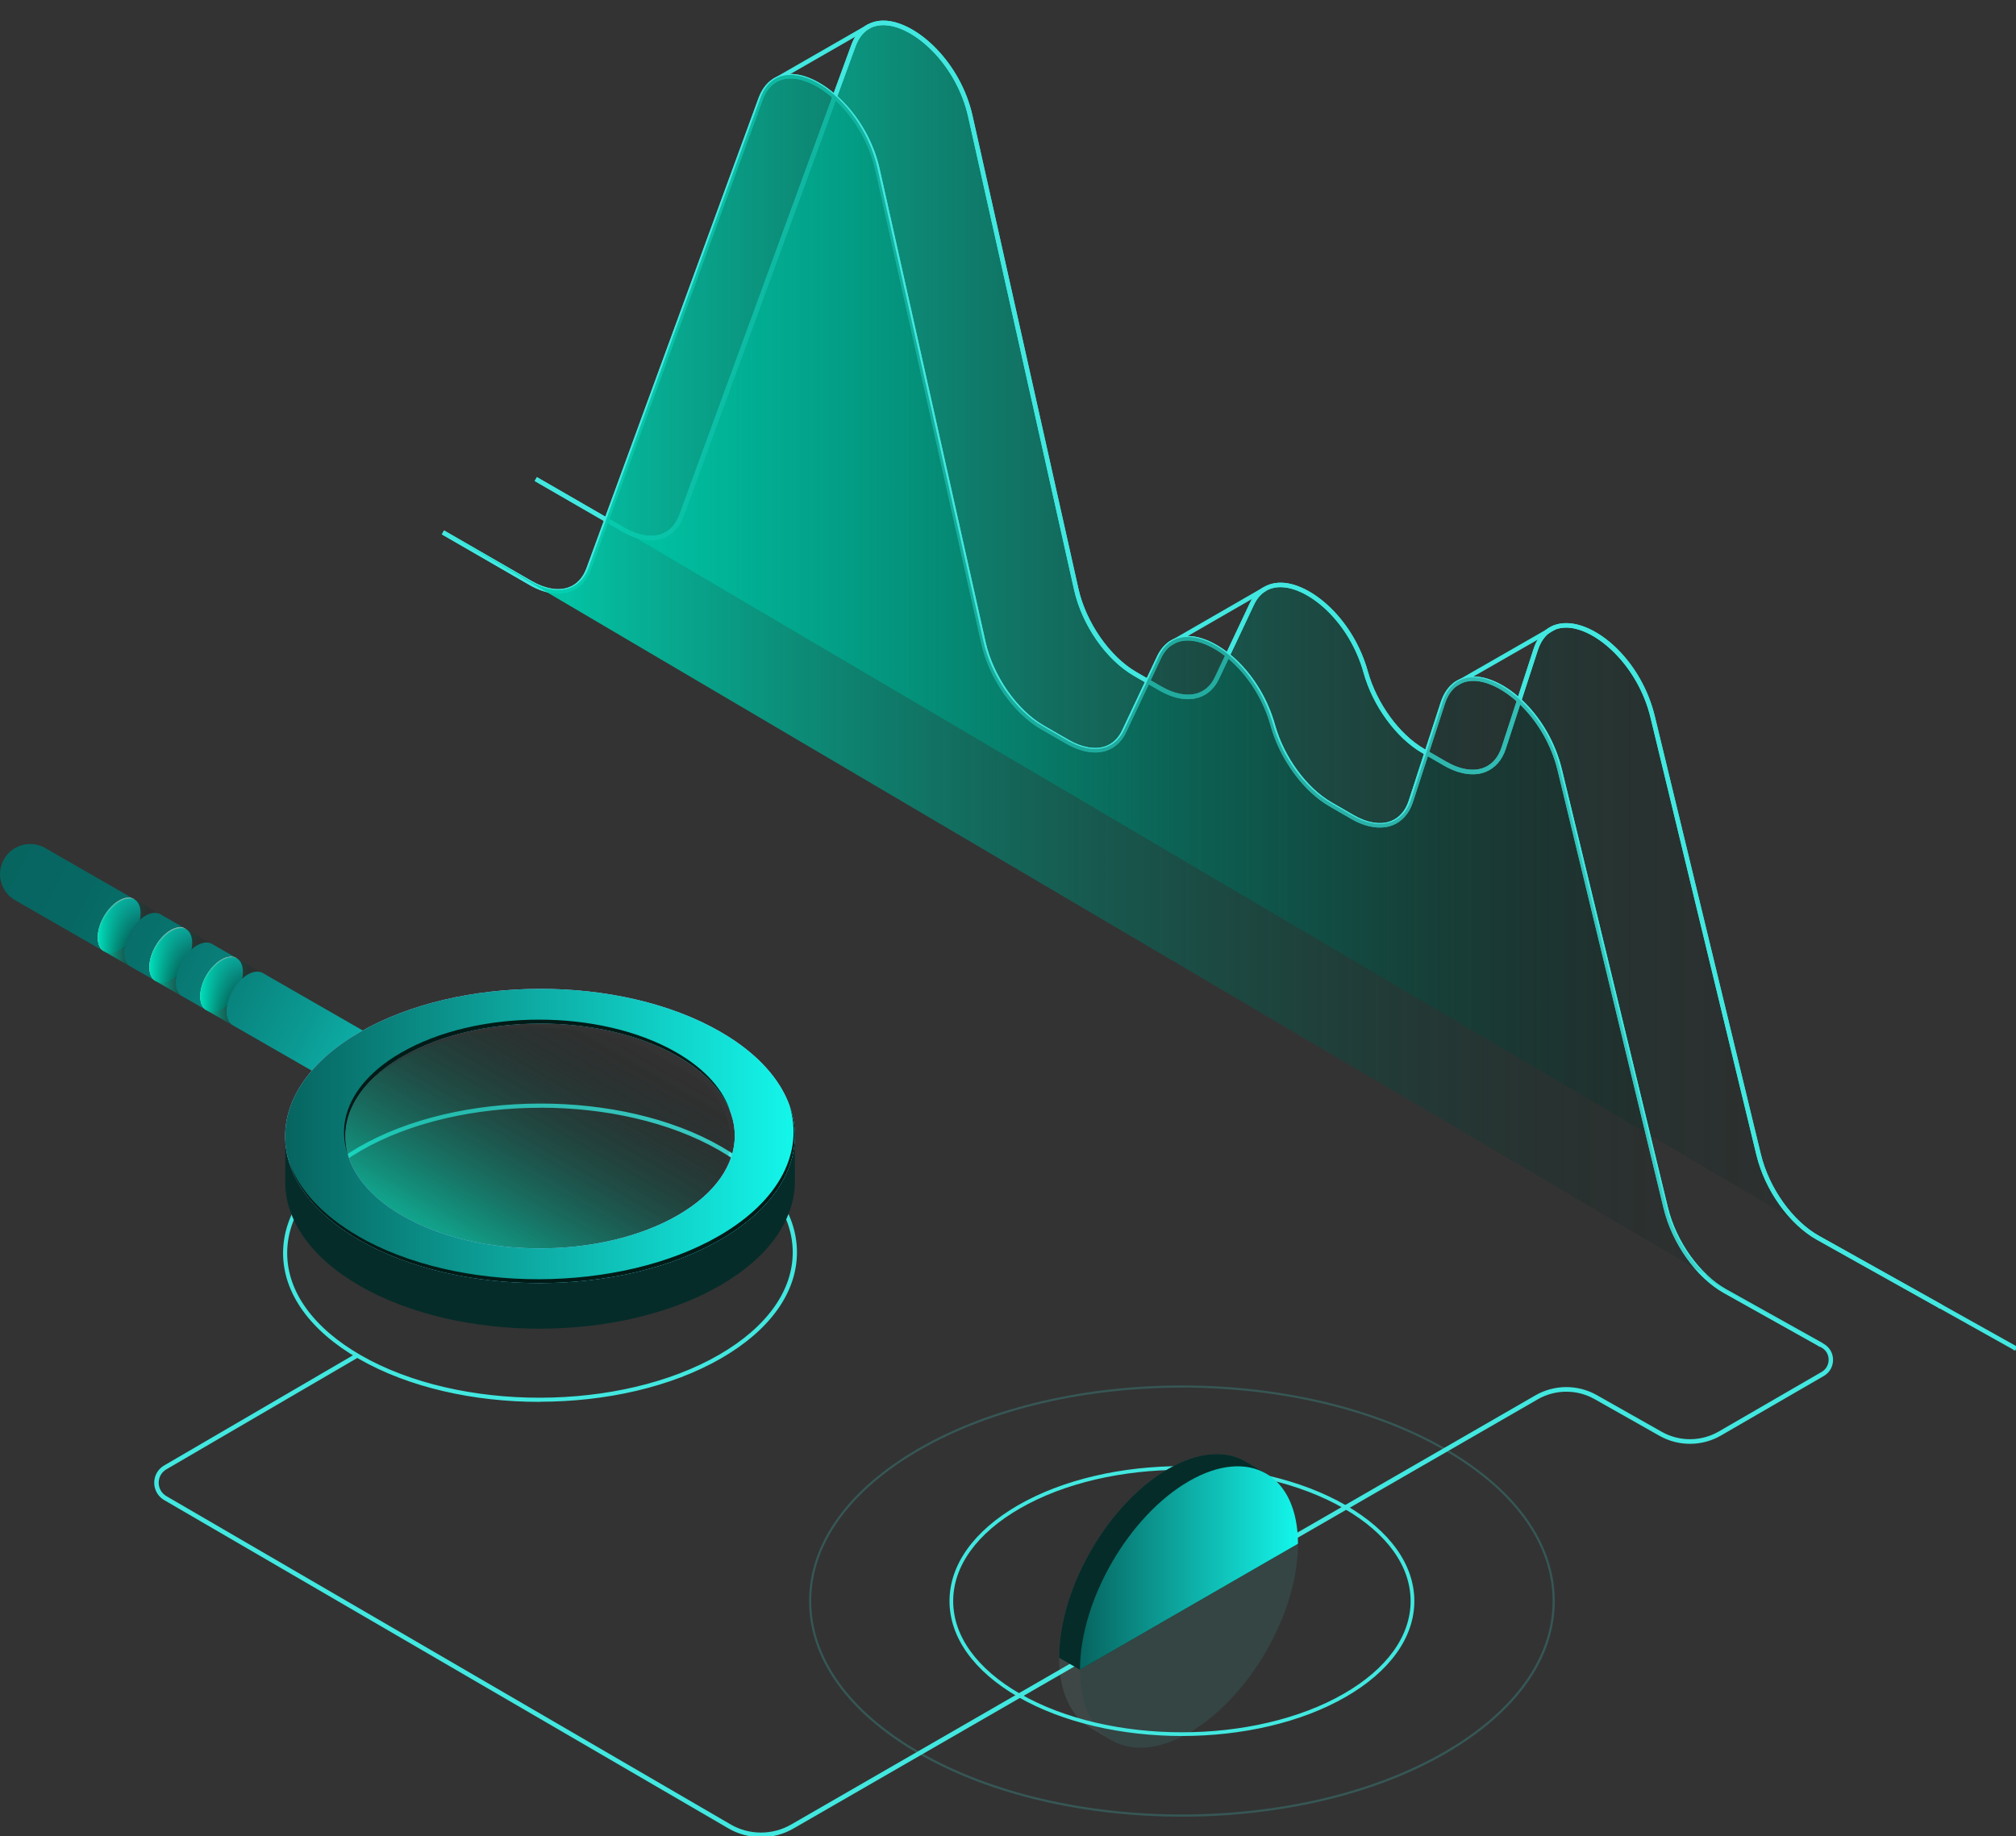 <?xml version="1.0" encoding="UTF-8"?> <svg xmlns="http://www.w3.org/2000/svg" xmlns:xlink="http://www.w3.org/1999/xlink" version="1.1" viewBox="0 0 323.5 294.7"><rect x="0" y="0" width="323.5" height="294.7" fill="#333333" stroke="none"/><defs><style> .cls-1 { fill: #9ffff8; } .cls-2 { fill: #fff; } .cls-3 { fill: url(#_Безымянный_градиент_58); } .cls-4, .cls-5, .cls-6 { fill: #42e8e0; } .cls-7 { fill: none; } .cls-8 { fill: #bcbeff; } .cls-9 { fill: url(#_Безымянный_градиент_8-3); } .cls-5 { opacity: .2; } .cls-10 { fill: url(#_Безымянный_градиент_8-5); } .cls-6 { stroke: #42e8e0; stroke-miterlimit: 10; stroke-width: .25px; } .cls-11 { fill: url(#_Безымянный_градиент_52-2); } .cls-12 { fill: #021b17; } .cls-13 { fill: url(#_Безымянный_градиент_52-7); opacity: .31; } .cls-14 { fill: #052c29; } .cls-15 { fill: url(#_Безымянный_градиент_52-5); } .cls-16 { fill: url(#_Безымянный_градиент_8-2); } .cls-17 { fill: url(#_Безымянный_градиент_52-3); } .cls-18 { fill: url(#_Безымянный_градиент_8-4); } .cls-19 { opacity: .1; } .cls-20 { fill: url(#_Безымянный_градиент_52); } .cls-21 { fill: url(#_Безымянный_градиент_8); } .cls-22 { clip-path: url(#clippath); } .cls-23 { fill: url(#_Безымянный_градиент_52-6); opacity: .51; } .cls-24 { fill: url(#_Безымянный_градиент_52-4); } </style><linearGradient id="_Безымянный_градиент_52" data-name="Безымянный градиент 52" x1="86.09" y1="106.65" x2="311.36" y2="106.65" gradientUnits="userSpaceOnUse"><stop offset=".02" stop-color="#00dcb9"></stop><stop offset="1" stop-color="#000" stop-opacity="0"></stop></linearGradient><linearGradient id="_Безымянный_градиент_52-2" data-name="Безымянный градиент 52" x1="71.19" y1="115" x2="296.46" y2="115" xlink:href="#_Безымянный_градиент_52"></linearGradient><clipPath id="clippath"><polygon class="cls-7" points="162.28 261.61 173.27 267.95 217.04 242.68 217.04 194.08 162.28 225.7 162.28 261.61"></polygon></clipPath><linearGradient id="_Безымянный_градиент_8" data-name="Безымянный градиент 8" x1="173.3" y1="257.89" x2="208.28" y2="257.89" gradientUnits="userSpaceOnUse"><stop offset="0" stop-color="#07645f"></stop><stop offset="1" stop-color="#14f6eb"></stop></linearGradient><linearGradient id="_Безымянный_градиент_8-2" data-name="Безымянный градиент 8" x1="-9602.37" y1="-7033.55" x2="-9594.47" y2="-7033.55" gradientTransform="translate(-7008.47 -5366.63) rotate(-90.11) scale(1 -1) skewX(-30)" xlink:href="#_Безымянный_градиент_8"></linearGradient><linearGradient id="_Безымянный_градиент_8-3" data-name="Безымянный градиент 8" x1="-9592.98" y1="-7025.41" x2="-9585.08" y2="-7025.41" gradientTransform="translate(-7008.47 -5366.63) rotate(-90.11) scale(1 -1) skewX(-30)" xlink:href="#_Безымянный_градиент_8"></linearGradient><linearGradient id="_Безымянный_градиент_8-4" data-name="Безымянный градиент 8" x1="-9583.42" y1="-7017.14" x2="-9575.53" y2="-7017.14" gradientTransform="translate(-7008.47 -5366.63) rotate(-90.11) scale(1 -1) skewX(-30)" xlink:href="#_Безымянный_градиент_8"></linearGradient><linearGradient id="_Безымянный_градиент_58" data-name="Безымянный градиент 58" x1="-5.78" y1="136.47" x2="78.22" y2="179.54" gradientUnits="userSpaceOnUse"><stop offset="0" stop-color="#07645f"></stop><stop offset=".2" stop-color="#076762"></stop><stop offset=".36" stop-color="#08716c"></stop><stop offset=".51" stop-color="#09827c"></stop><stop offset=".66" stop-color="#0b9b94"></stop><stop offset=".8" stop-color="#0ebab2"></stop><stop offset=".94" stop-color="#12e0d6"></stop><stop offset="1" stop-color="#14f6eb"></stop></linearGradient><linearGradient id="_Безымянный_градиент_52-3" data-name="Безымянный градиент 52" x1="32.1" y1="159.02" x2="42.1" y2="159.02" xlink:href="#_Безымянный_градиент_52"></linearGradient><linearGradient id="_Безымянный_градиент_52-4" data-name="Безымянный градиент 52" x1="23.96" y1="154.34" x2="33.96" y2="154.34" xlink:href="#_Безымянный_градиент_52"></linearGradient><linearGradient id="_Безымянный_градиент_52-5" data-name="Безымянный градиент 52" x1="15.67" y1="149.57" x2="25.68" y2="149.57" xlink:href="#_Безымянный_градиент_52"></linearGradient><linearGradient id="_Безымянный_градиент_52-6" data-name="Безымянный градиент 52" x1="-3105.15" y1="-7810.98" x2="-3060.95" y2="-7810.98" gradientTransform="translate(-5149.56 -6382.99) rotate(-60.11) scale(1 -1)" xlink:href="#_Безымянный_градиент_52"></linearGradient><linearGradient id="_Безымянный_градиент_52-7" data-name="Безымянный градиент 52" x1="-3104.78" y1="-7810.77" x2="-3060.58" y2="-7810.77" gradientTransform="translate(-5149.56 -6382.99) rotate(-60.11) scale(1 -1)" xlink:href="#_Безымянный_градиент_52"></linearGradient><linearGradient id="_Безымянный_градиент_8-5" data-name="Безымянный градиент 8" x1="45.76" y1="182.3" x2="127.55" y2="182.3" xlink:href="#_Безымянный_градиент_8"></linearGradient></defs><g><g id="Layer_1"><path class="cls-20" d="M86.09,76.93l13.96,8.06c4.19,2.42,7.93,1.51,9.31-2.26L136.95,7.32c3.15-8.61,16.03-.83,18.76,11.34l16.99,75.89c1.24,5.55,5.09,11.08,9.45,13.6l4.06,2.34c3.94,2.28,7.51,1.62,9.06-1.67l5.62-11.91c3.49-7.38,15.1-.42,18.27,10.95h0c1.46,5.25,5.12,10.27,9.2,12.62l3.55,2.05c4.3,2.48,8.1,1.46,9.4-2.52l5.12-15.75c2.89-8.89,15.81-1.49,18.77,10.75l17.01,70.26c1.34,5.52,5.2,10.94,9.52,13.36l19.64,10.99L86.09,76.93Z"></path><g><path class="cls-6" d="M311.25,209.84l-19.64-10.99c-4.41-2.47-8.28-7.9-9.64-13.51l-17.01-70.26c-2.01-8.31-8.69-14.3-13.43-14.48-.08,0-.16,0-.23,0-2.25,0-3.86,1.29-4.66,3.75l-5.12,15.75c-.59,1.82-1.71,3.09-3.23,3.68-1.83.71-4.15.34-6.51-1.02l-3.54-2.05c-4.1-2.37-7.85-7.5-9.31-12.77-2.24-8.04-8.46-13.43-12.94-13.81-2.22-.2-3.91.81-4.89,2.89l-5.62,11.91c-.69,1.46-1.79,2.46-3.18,2.9-1.78.56-3.98.16-6.21-1.13l-4.06-2.34c-4.45-2.57-8.3-8.1-9.56-13.75l-16.99-75.89c-1.86-8.33-8.52-14.48-13.33-14.79-2.37-.16-4.09,1.05-4.98,3.48l-27.6,75.41c-.63,1.71-1.74,2.9-3.22,3.44-1.82.66-4.1.29-6.42-1.05l-13.96-8.06.23-.41,13.96,8.06c2.2,1.27,4.34,1.63,6.03,1.02,1.35-.49,2.36-1.58,2.94-3.16L136.73,7.24c.96-2.61,2.91-3.96,5.45-3.79,4.98.33,11.85,6.63,13.76,15.16l16.99,75.89c1.22,5.45,5.06,10.97,9.34,13.45l4.06,2.34c2.11,1.22,4.18,1.6,5.83,1.09,1.27-.4,2.27-1.31,2.9-2.65l5.62-11.91c1.06-2.24,2.98-3.36,5.35-3.16,4.64.39,11.06,5.92,13.35,14.15,1.44,5.15,5.09,10.17,9.1,12.48l3.54,2.05c2.24,1.29,4.41,1.64,6.11.99,1.38-.53,2.4-1.7,2.95-3.38l5.12-15.75c.89-2.72,2.76-4.16,5.36-4.07,5.01.19,11.77,6.2,13.86,14.84l17.01,70.26c1.33,5.5,5.11,10.81,9.41,13.21l19.64,10.99-.23.41Z"></path><path class="cls-6" d="M292.04,215.99l-15.33-8.58c-4.41-2.46-8.28-7.9-9.64-13.51l-17-70.26c-2.01-8.31-8.69-14.3-13.43-14.48-2.35-.08-4.07,1.2-4.9,3.75l-5.12,15.75c-.59,1.82-1.71,3.09-3.23,3.68-1.84.7-4.15.34-6.51-1.02l-3.54-2.05c-4.1-2.37-7.85-7.5-9.31-12.76-2.24-8.04-8.46-13.43-12.94-13.81-2.22-.18-3.91.81-4.89,2.89l-5.62,11.91c-.69,1.46-1.79,2.46-3.18,2.9-1.78.55-3.99.15-6.21-1.13l-4.06-2.34c-4.45-2.57-8.3-8.1-9.56-13.75l-16.99-75.89c-1.86-8.33-8.52-14.48-13.33-14.79-2.36-.15-4.08,1.05-4.98,3.48l-27.6,75.41c-.63,1.71-1.74,2.9-3.22,3.44-1.82.66-4.1.29-6.42-1.05l-13.96-8.06.23-.41,13.96,8.06c2.2,1.27,4.34,1.63,6.03,1.02,1.35-.49,2.36-1.58,2.94-3.16L121.83,15.8c.96-2.61,2.89-3.95,5.45-3.79,4.98.33,11.85,6.63,13.76,15.16l16.99,75.89c1.22,5.45,5.06,10.98,9.34,13.45l4.06,2.34c2.11,1.22,4.18,1.6,5.83,1.09,1.26-.4,2.27-1.31,2.9-2.65l5.62-11.91c1.06-2.24,2.97-3.36,5.35-3.16,4.64.39,11.06,5.92,13.35,14.15,1.44,5.15,5.09,10.17,9.1,12.48l3.54,2.05c2.24,1.29,4.41,1.65,6.11.99,1.38-.53,2.41-1.7,2.95-3.38l5.12-15.75c.86-2.63,2.67-4.07,5.11-4.07.08,0,.16,0,.25,0,5.01.19,11.77,6.2,13.86,14.84l17,70.26c1.33,5.5,5.11,10.81,9.41,13.21l15.33,8.58-.23.41Z"></path><polygon class="cls-6" points="124.45 13.1 124.21 12.7 139.24 4.06 139.47 4.47 124.45 13.1"></polygon><rect class="cls-6" x="186.53" y="98.7" width="17.54" height=".47" transform="translate(-23.31 110.8) rotate(-29.97)"></rect><polygon class="cls-6" points="233.64 110.03 233.41 109.62 249.25 100.53 249.49 100.94 233.64 110.03"></polygon><path class="cls-6" d="M323.27,216.56l-31.66-17.71c-4.41-2.47-8.28-7.9-9.64-13.51l-17.01-70.26c-2.01-8.31-8.69-14.3-13.43-14.48-.08,0-.16,0-.23,0-2.25,0-3.86,1.29-4.66,3.75l-5.12,15.75c-.59,1.82-1.71,3.09-3.23,3.68-1.83.71-4.15.34-6.51-1.02l-3.54-2.05c-4.1-2.37-7.85-7.5-9.31-12.77-2.24-8.04-8.46-13.43-12.94-13.81-2.22-.2-3.91.81-4.89,2.89l-5.62,11.91c-.69,1.46-1.79,2.46-3.18,2.9-1.78.56-3.98.16-6.21-1.13l-4.06-2.34c-4.45-2.57-8.3-8.1-9.56-13.75l-16.99-75.89c-1.86-8.33-8.52-14.48-13.33-14.79-2.36-.16-4.09,1.05-4.98,3.48l-27.6,75.41c-.63,1.71-1.74,2.9-3.22,3.44-1.82.66-4.1.29-6.42-1.05l-13.96-8.06.23-.41,13.96,8.06c2.2,1.27,4.34,1.63,6.03,1.02,1.35-.49,2.36-1.58,2.94-3.16L136.73,7.24c.96-2.61,2.91-3.96,5.45-3.79,4.98.33,11.85,6.63,13.76,15.16l16.99,75.89c1.22,5.45,5.06,10.97,9.34,13.45l4.06,2.34c2.11,1.22,4.18,1.6,5.83,1.09,1.27-.4,2.27-1.31,2.9-2.65l5.62-11.91c1.06-2.24,2.98-3.36,5.35-3.16,4.64.39,11.06,5.92,13.35,14.15,1.44,5.15,5.09,10.17,9.1,12.48l3.54,2.05c2.24,1.29,4.41,1.64,6.11.99,1.38-.53,2.4-1.7,2.95-3.38l5.12-15.75c.89-2.72,2.76-4.16,5.36-4.07,5.01.19,11.77,6.2,13.86,14.84l17.01,70.26c1.33,5.5,5.11,10.81,9.41,13.21l31.66,17.71-.23.41Z"></path><path class="cls-6" d="M122.12,294.7c-1.79,0-3.58-.46-5.18-1.39l-90.53-52.68c-.96-.56-1.53-1.56-1.54-2.67,0-1.11.57-2.11,1.53-2.67l30.63-17.87.24.4-30.63,17.87c-.81.47-1.3,1.32-1.3,2.26,0,.94.49,1.79,1.3,2.26l90.53,52.68c3.04,1.77,6.82,1.77,9.86.01l119.42-68.87c2.99-1.72,6.71-1.74,9.71-.04l10.44,5.9c2.86,1.62,6.41,1.6,9.26-.05l16.51-9.56c.75-.43,1.19-1.21,1.19-2.08,0-.87-.46-1.64-1.22-2.06l-15.63-8.75c-4.41-2.46-8.28-7.9-9.64-13.51l-17-70.26c-2.01-8.31-8.69-14.3-13.43-14.48-2.35-.08-4.07,1.2-4.9,3.75l-5.12,15.75c-.59,1.82-1.71,3.09-3.23,3.68-1.84.7-4.15.34-6.51-1.02l-3.54-2.05c-4.1-2.37-7.85-7.5-9.31-12.76-2.24-8.04-8.46-13.43-12.94-13.81-2.22-.18-3.91.81-4.89,2.89l-5.62,11.91c-.69,1.46-1.79,2.46-3.18,2.9-1.78.55-3.99.15-6.21-1.13l-4.06-2.34c-4.45-2.57-8.3-8.1-9.56-13.75l-16.99-75.89c-1.86-8.33-8.52-14.48-13.33-14.79-2.36-.15-4.08,1.05-4.98,3.48l-27.6,75.41c-.63,1.71-1.74,2.9-3.22,3.44-1.82.66-4.1.29-6.42-1.05l-13.96-8.06.23-.41,13.96,8.06c2.2,1.27,4.34,1.63,6.03,1.02,1.35-.49,2.36-1.58,2.94-3.16L121.83,15.8c.96-2.61,2.89-3.95,5.45-3.79,4.98.33,11.85,6.63,13.76,15.16l16.99,75.89c1.22,5.45,5.06,10.98,9.34,13.45l4.06,2.34c2.11,1.22,4.18,1.6,5.83,1.09,1.26-.4,2.27-1.31,2.9-2.65l5.62-11.91c1.06-2.24,2.97-3.36,5.35-3.16,4.64.39,11.06,5.92,13.35,14.15,1.44,5.15,5.09,10.17,9.1,12.48l3.54,2.05c2.24,1.29,4.41,1.65,6.11.99,1.38-.53,2.41-1.7,2.95-3.38l5.12-15.75c.86-2.63,2.67-4.07,5.11-4.07.08,0,.16,0,.25,0,5.01.19,11.77,6.2,13.86,14.84l17,70.26c1.33,5.5,5.11,10.81,9.41,13.21l15.63,8.75c.91.51,1.45,1.43,1.46,2.47,0,1.04-.52,1.97-1.42,2.49l-16.51,9.56c-2.99,1.73-6.71,1.75-9.72.05l-10.44-5.9c-2.86-1.62-6.4-1.6-9.24.04l-119.42,68.87c-1.59.92-3.37,1.38-5.15,1.38Z"></path></g><path class="cls-11" d="M71.19,85.28l13.96,8.06c4.19,2.42,7.93,1.51,9.31-2.26L122.05,15.67c3.15-8.61,16.03-.83,18.76,11.34l16.99,75.89c1.24,5.55,5.09,11.08,9.45,13.6l4.06,2.34c3.94,2.28,7.51,1.62,9.06-1.67l5.62-11.91c3.49-7.38,15.1-.42,18.27,10.95h0c1.46,5.25,5.12,10.27,9.2,12.62l3.55,2.05c4.3,2.48,8.1,1.46,9.4-2.52l5.12-15.75c2.89-8.89,15.81-1.49,18.77,10.75l17.01,70.26c1.34,5.52,5.2,10.94,9.52,13.36l19.64,10.99L71.19,85.28Z"></path><g class="cls-19"><path class="cls-1" d="M169.96,266.03c0-11.15,7.83-24.71,17.49-30.29,4.84-2.79,9.22-3.05,12.38-1.21h0s3.31,1.93,3.31,1.93l-.96.09c1.74,2.13,2.76,5.28,2.76,9.29,0,11.15-7.83,24.71-17.49,30.29-3.32,1.92-6.42,2.64-9.06,2.31l.07.89-3.36-1.96s-.03-.02-.04-.02l-.14-.08h0c-3.07-1.87-4.97-5.74-4.97-11.23Z"></path><path class="cls-4" d="M173.3,267.99c0,11.15,7.83,15.67,17.49,10.1,9.66-5.58,17.49-19.14,17.49-30.29s-7.83-15.67-17.49-10.1-17.49,19.14-17.49,30.29Z"></path></g><path class="cls-5" d="M189.66,291.54c-15.31,0-30.62-3.36-42.27-10.09-11.32-6.54-17.56-15.24-17.56-24.5s6.24-17.97,17.56-24.51c23.31-13.46,61.23-13.46,84.54,0,11.32,6.54,17.56,15.24,17.56,24.5s-6.24,17.97-17.56,24.51c-11.65,6.73-26.96,10.09-42.27,10.09ZM189.66,222.69c-15.25,0-30.49,3.35-42.1,10.05-11.21,6.47-17.39,15.07-17.39,24.2s6.17,17.73,17.39,24.2h0c23.21,13.4,60.98,13.4,84.19,0,11.21-6.47,17.39-15.07,17.39-24.21s-6.17-17.73-17.39-24.2c-11.6-6.7-26.85-10.05-42.1-10.05Z"></path><path class="cls-6" d="M189.66,278.47c-9.51,0-19.01-2.09-26.25-6.27-7.04-4.07-10.92-9.49-10.92-15.26s3.88-11.19,10.92-15.26c14.48-8.36,38.03-8.36,52.5,0,7.04,4.07,10.92,9.49,10.92,15.26s-3.88,11.19-10.92,15.26c-7.24,4.18-16.75,6.27-26.25,6.27ZM163.58,271.9c14.38,8.3,37.77,8.3,52.15,0,6.93-4,10.75-9.31,10.75-14.96s-3.82-10.95-10.75-14.96c-14.38-8.3-37.78-8.3-52.15,0-6.93,4-10.75,9.31-10.75,14.96s3.82,10.95,10.75,14.96h0Z"></path><g class="cls-22"><g><path class="cls-14" d="M169.96,266.03c0-11.15,7.83-24.71,17.49-30.29,4.84-2.79,9.22-3.05,12.38-1.21h0s3.31,1.93,3.31,1.93l-.96.09c1.74,2.13,2.76,5.28,2.76,9.29,0,11.15-7.83,24.71-17.49,30.29-3.32,1.92-6.42,2.64-9.06,2.31l.07.89-3.36-1.96s-.03-.02-.04-.02l-.14-.08h0c-3.07-1.87-4.97-5.74-4.97-11.23Z"></path><path class="cls-21" d="M173.3,267.99c0,11.15,7.83,15.67,17.49,10.1,9.66-5.58,17.49-19.14,17.49-30.29s-7.83-15.67-17.49-10.1-17.49,19.14-17.49,30.29Z"></path></g></g><path class="cls-6" d="M86.56,224.85c-10.47,0-20.92-2.29-28.9-6.88-7.8-4.48-12.1-10.47-12.11-16.86-.01-6.39,4.27-12.39,12.05-16.9,15.99-9.27,42.03-9.32,58.05-.11h0c7.8,4.48,12.1,10.47,12.11,16.85.01,6.39-4.27,12.39-12.05,16.9-8.03,4.65-18.59,6.98-29.15,6.98ZM86.74,177.65c-10.48,0-20.97,2.31-28.94,6.93-7.65,4.43-11.85,10.31-11.84,16.54.01,6.23,4.24,12.09,11.9,16.49,15.91,9.14,41.76,9.09,57.63-.11,7.65-4.43,11.85-10.31,11.84-16.54-.01-6.23-4.24-12.09-11.9-16.49h0c-7.92-4.55-18.3-6.83-28.69-6.83Z"></path><path class="cls-16" d="M35.56,154.02c1.89-1.09,3.42-.21,3.42,1.97,0,2.18-1.52,4.84-3.41,5.93-1.89,1.09-3.42.21-3.42-1.97,0-2.18,1.52-4.84,3.41-5.93Z"></path><path class="cls-2" d="M35.71,154.08c-1.89,1.09-3.41,3.75-3.41,5.93,0,1.03.35,1.77.91,2.14-.68-.33-1.11-1.11-1.11-2.26,0-2.18,1.52-4.84,3.41-5.93,1-.58,1.89-.6,2.52-.18-.61-.29-1.42-.22-2.31.29Z"></path><path class="cls-9" d="M27.42,149.34c1.89-1.09,3.42-.21,3.42,1.97s-1.52,4.84-3.41,5.93c-1.89,1.09-3.42.21-3.42-1.97,0-2.18,1.52-4.84,3.41-5.93Z"></path><path class="cls-18" d="M19.14,144.57c1.89-1.09,3.42-.21,3.42,1.97,0,2.18-1.52,4.84-3.41,5.93-1.89,1.09-3.42.21-3.42-1.97,0-2.18,1.52-4.84,3.41-5.93Z"></path><path class="cls-3" d="M33.11,162.1l4.23,2.43c-.62-.36-1-1.12-1-2.21,0-2.18,1.52-4.84,3.41-5.93.91-.53,1.74-.59,2.36-.27l17.92,10.3-4.82,8.38L2.43,144.47c-2.31-1.33-3.11-4.28-1.78-6.6,1.33-2.31,4.28-3.11,6.6-1.78l14.31,8.23c-.62-.39-1.5-.36-2.47.21-1.89,1.09-3.41,3.75-3.41,5.93,0,1.09.38,1.85,1,2.21h0s0,0,0,0h0s4.23,2.43,4.23,2.43c-.62-.36-1-1.12-1-2.21,0-2.18,1.52-4.84,3.41-5.93.91-.53,1.74-.59,2.36-.27l4.16,2.39c-.62-.39-1.5-.36-2.47.21-1.89,1.09-3.41,3.75-3.41,5.93,0,1.09.38,1.85,1,2.21h0s0,0,0,0h0s4.23,2.43,4.23,2.43c-.62-.36-1-1.12-1-2.21,0-2.18,1.52-4.84,3.41-5.93.91-.53,1.74-.59,2.36-.27l4.02,2.31c-.62-.39-1.5-.36-2.47.21-1.89,1.09-3.41,3.75-3.41,5.93,0,1.09.38,1.85,1,2.21h0s0,0,0,0h0Z"></path><path class="cls-2" d="M27.57,149.4c-1.89,1.09-3.41,3.75-3.41,5.93,0,1.03.35,1.77.91,2.14-.68-.33-1.11-1.11-1.11-2.26,0-2.18,1.52-4.84,3.41-5.93,1-.58,1.89-.6,2.52-.18-.61-.29-1.42-.22-2.31.29Z"></path><path class="cls-2" d="M19.29,144.64c-1.89,1.09-3.41,3.75-3.41,5.93,0,1.03.35,1.77.91,2.14-.68-.33-1.11-1.11-1.11-2.26,0-2.18,1.52-4.84,3.41-5.93,1-.58,1.89-.6,2.52-.18-.61-.29-1.42-.22-2.31.29Z"></path><path class="cls-17" d="M39.74,156.4c-1.89,1.09-3.41,3.75-3.41,5.93,0,1.09.39,1.86,1,2.21l-4.23-2.43h0s0,0,0,0h0c-.62-.36-1-1.12-1-2.21,0-2.18,1.52-4.84,3.41-5.93.97-.56,1.85-.6,2.47-.21l4.12,2.37c-.61-.32-1.44-.26-2.36.27Z"></path><path class="cls-24" d="M31.6,151.72c-1.89,1.09-3.41,3.75-3.41,5.93,0,1.09.39,1.86,1,2.21l-4.23-2.43h0s0,0,0,0h0c-.62-.36-1-1.12-1-2.21,0-2.18,1.52-4.84,3.41-5.93.97-.56,1.85-.6,2.47-.21l4.12,2.37c-.61-.32-1.44-.26-2.36.27Z"></path><path class="cls-15" d="M23.32,146.95c-1.89,1.09-3.41,3.75-3.41,5.93,0,1.09.39,1.86,1,2.21l-4.23-2.43h0s0,0,0,0h0c-.62-.36-1-1.12-1-2.21,0-2.18,1.52-4.84,3.41-5.93.97-.56,1.85-.6,2.47-.21l4.12,2.37c-.61-.32-1.44-.26-2.36.27Z"></path><path class="cls-14" d="M55.42,189.51c0,.25,0,.51.01.76l10.43,8.72,16.88,6.28,11.89-2.67,11.37-3.25,11.59-8.92.3-.24c.04-.72,0-1.43-.11-2.15,2.05-2.72,4.1-5.44,6.15-8.15.92,1.19,1.69,2.4,2.26,3.65l1.36-1.09v6.98c0,.08,0,.17,0,.25v.26s-.01,0-.01,0c-.16,5.91-4.13,11.8-11.93,16.32-15.95,9.25-41.85,9.3-57.84.11-7.93-4.56-11.93-10.54-12-16.53h0s0-.05,0-.05c0-.07,0-.14,0-.21l.02-7.4,1.45,1.22c.35-.73.75-1.44,1.22-2.15,1.83,3.11,3.65,6.93,6.97,8.24Z"></path><path class="cls-23" d="M108.05,170.2c12.22,7.02,12.24,18.45.05,25.52-12.19,7.07-31.98,7.11-44.2.08-12.22-7.02-12.24-18.45-.05-25.52,12.19-7.07,31.98-7.11,44.2-.08Z"></path><path class="cls-13" d="M108.05,169.78c12.22,7.02,12.24,18.45.05,25.52-12.19,7.07-31.98,7.11-44.2.08-12.22-7.02-12.24-18.45-.05-25.52s31.98-7.11,44.2-.08Z"></path><path class="cls-8" d="M115.54,165.55c-15.99-9.19-41.88-9.14-57.84.11-15.95,9.25-15.93,24.2.06,33.39,15.99,9.19,41.88,9.14,57.84-.11,15.95-9.25,15.93-24.2-.06-33.39ZM108.73,169.5c12.22,7.02,12.24,18.45.05,25.52-12.19,7.07-31.98,7.11-44.2.08s-12.24-18.45-.05-25.52c12.19-7.07,31.98-7.11,44.2-.08Z"></path><path class="cls-10" d="M115.54,165.55c-15.99-9.19-41.88-9.14-57.84.11-15.95,9.25-15.93,24.2.06,33.39,15.99,9.19,41.88,9.14,57.84-.11,15.95-9.25,15.93-24.2-.06-33.39ZM108.73,169.5c12.22,7.02,12.24,18.45.05,25.52-12.19,7.07-31.98,7.11-44.2.08s-12.24-18.45-.05-25.52c12.19-7.07,31.98-7.11,44.2-.08Z"></path><g><path class="cls-12" d="M57.56,198.43c15.99,9.19,41.88,9.14,57.84-.11,9.82-5.69,13.58-13.55,11.29-20.89,2.71,7.52-.98,15.66-11.08,21.51-15.95,9.25-41.85,9.3-57.84.11-6.15-3.53-9.93-7.92-11.35-12.51,1.57,4.36,5.28,8.51,11.14,11.88Z"></path><path class="cls-12" d="M64.32,168.96c12.19-7.07,31.98-7.11,44.2-.08,4.73,2.72,7.63,6.1,8.7,9.64-1.21-3.3-4.04-6.45-8.49-9.01-12.22-7.02-32.01-6.99-44.2.08-7.47,4.33-10.35,10.3-8.65,15.88-2.11-5.76.69-12.02,8.44-16.51Z"></path></g></g></g></svg> 